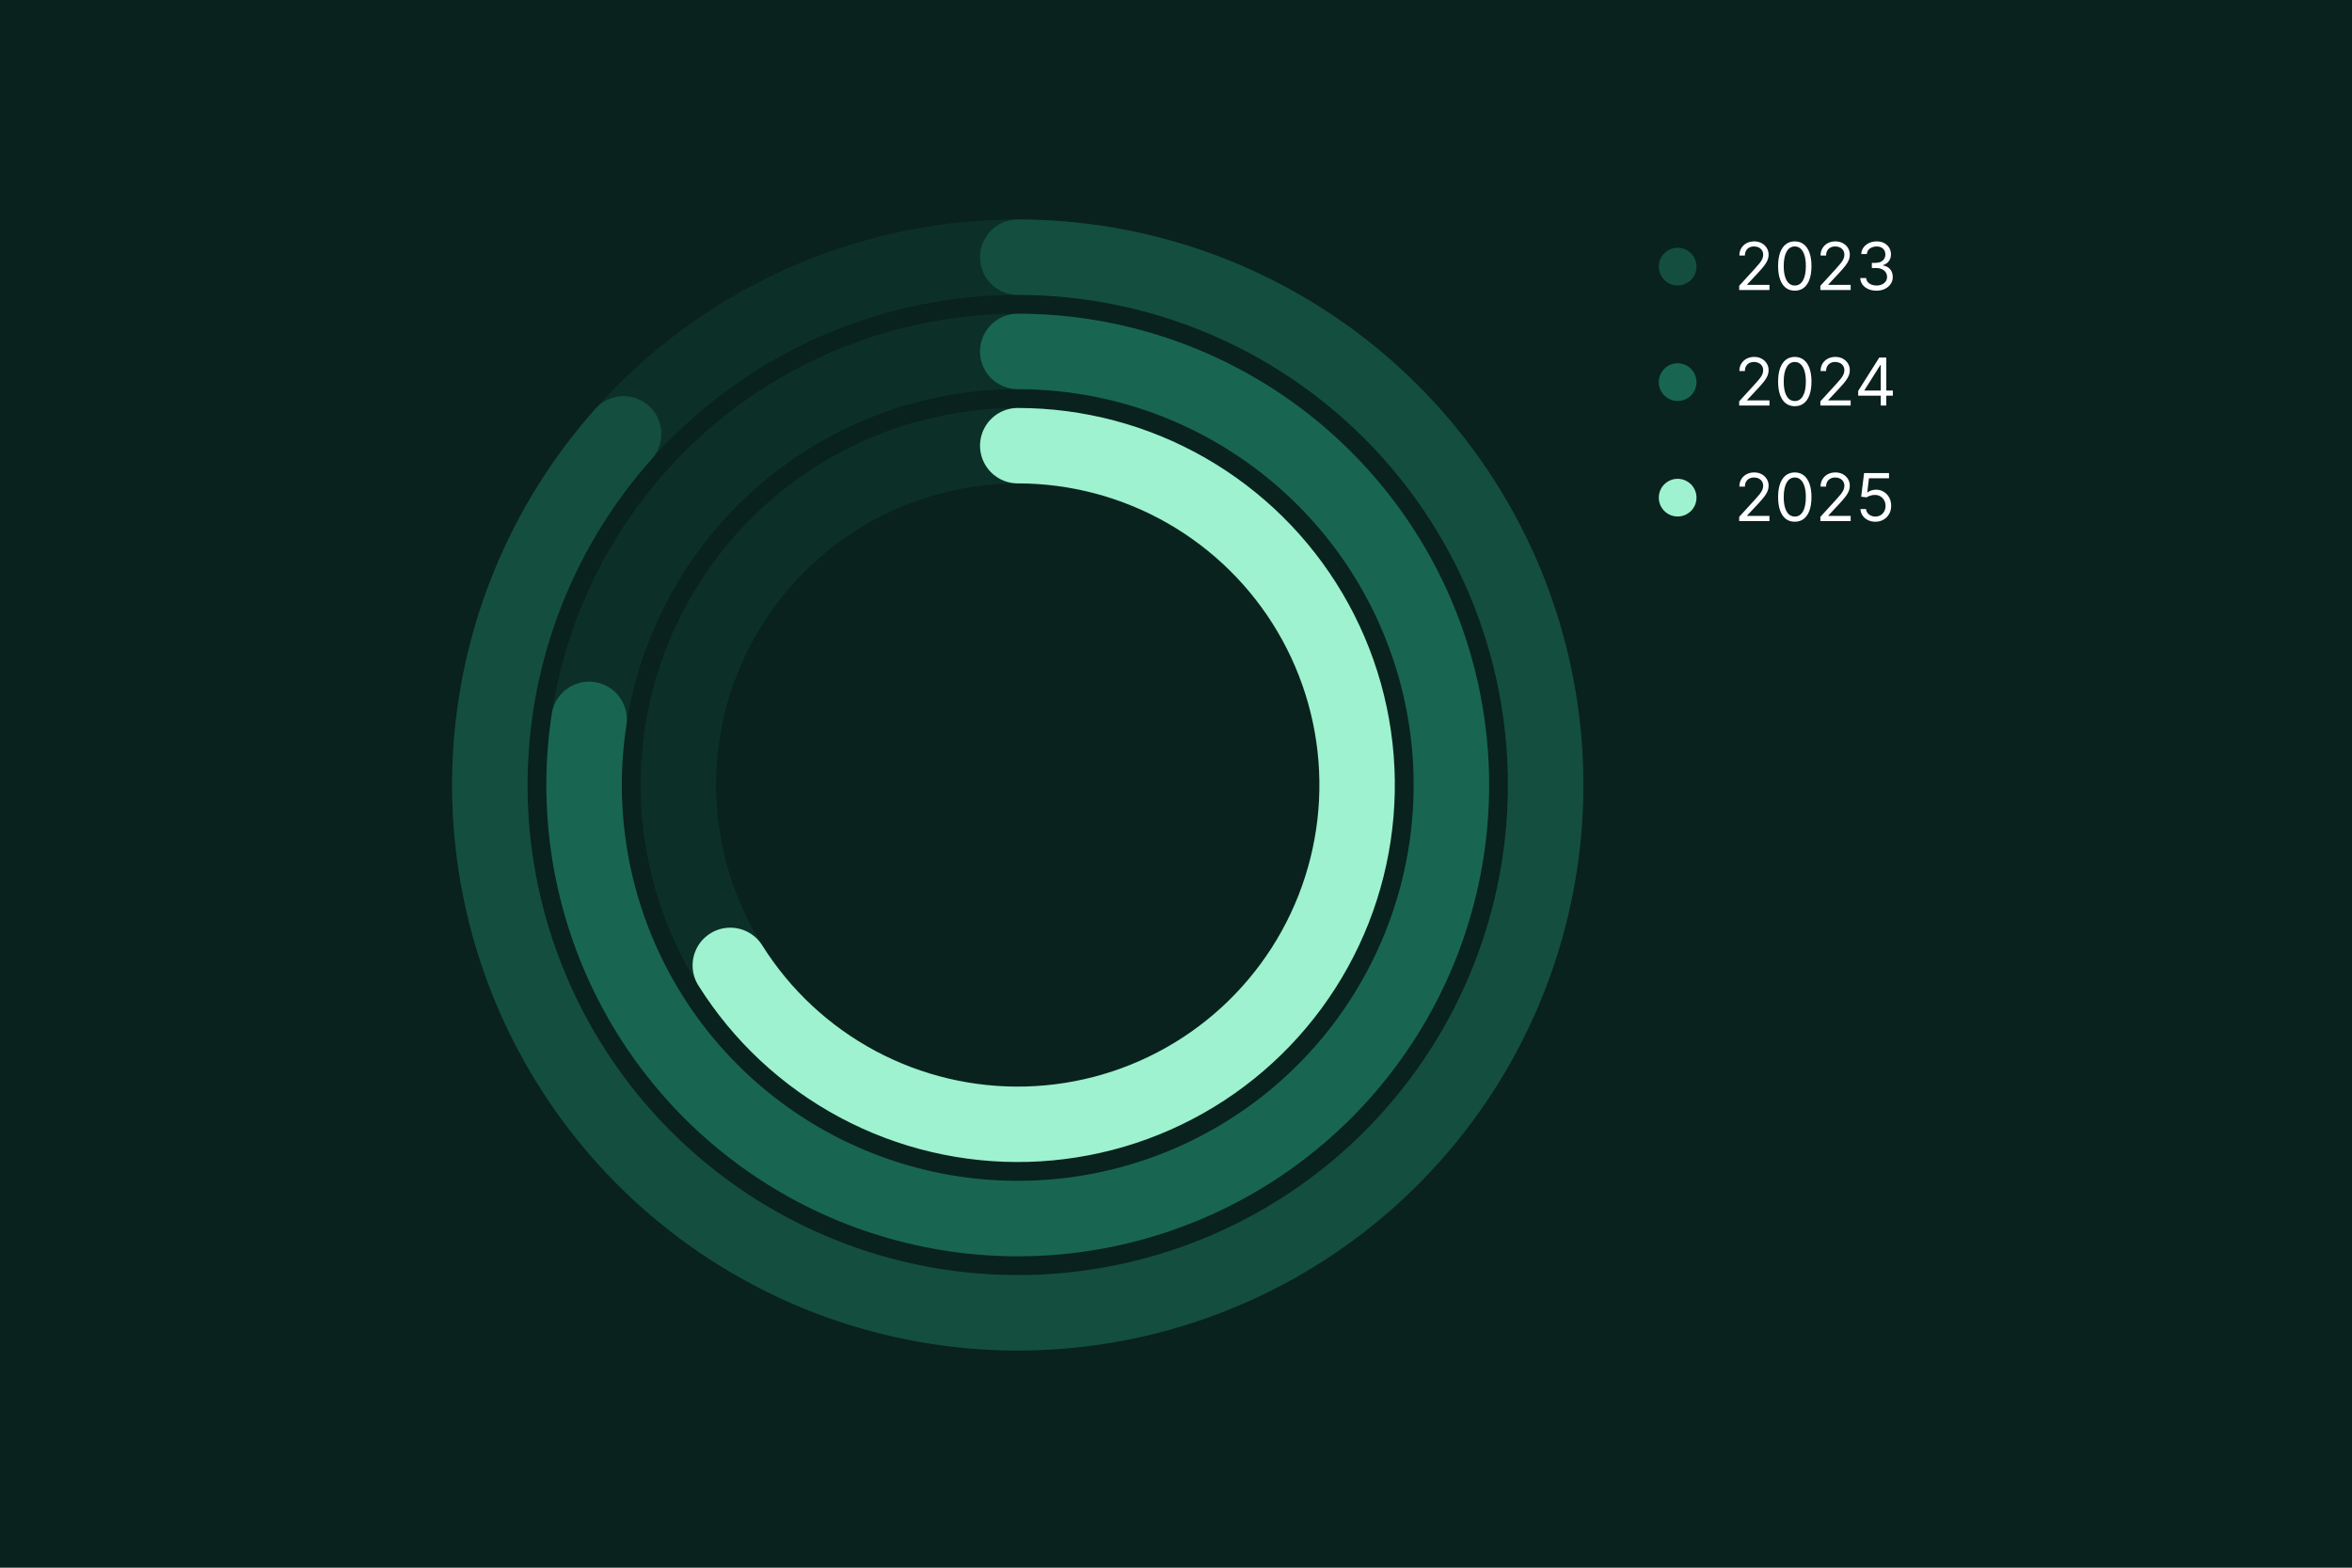 <svg width="900" height="600" viewBox="0 0 900 600" fill="none" xmlns="http://www.w3.org/2000/svg">
<rect width="900" height="600" fill="#09221E"/>
<path opacity="0.5" d="M389.442 98.429C415.97 98.429 442.239 103.655 466.748 113.807C491.258 123.959 513.527 138.839 532.286 157.597C551.045 176.356 565.925 198.626 576.077 223.135C586.229 247.644 591.454 273.913 591.454 300.442C591.454 326.97 586.229 353.239 576.077 377.748C565.925 402.258 551.044 424.527 532.286 443.286C513.527 462.045 491.258 476.925 466.748 487.077C442.239 497.229 415.97 502.454 389.442 502.454C362.913 502.454 336.644 497.229 312.135 487.077C287.626 476.925 265.356 462.044 246.597 443.286C227.839 424.527 212.959 402.258 202.807 377.748C192.655 353.239 187.429 326.97 187.429 300.442C187.429 273.913 192.655 247.644 202.807 223.135C212.959 198.626 227.839 176.356 246.598 157.597C265.356 138.839 287.626 123.959 312.135 113.807C336.644 103.655 362.913 98.429 389.442 98.429L389.442 98.429Z" stroke="#103E33" stroke-width="28.859" stroke-linecap="round" stroke-linejoin="round"/>
<path d="M389.442 98.429C435.679 98.429 480.517 114.291 516.469 143.365C552.421 172.44 577.312 212.968 586.984 258.182C596.657 303.396 590.526 350.56 569.616 391.799C548.706 433.038 514.282 465.856 472.092 484.773C429.901 503.69 382.498 507.562 337.798 495.741C293.097 483.921 253.804 457.123 226.479 419.824C199.154 382.525 185.452 336.98 187.66 290.796C189.868 244.611 207.852 200.582 238.61 166.059" stroke="#144E3F" stroke-width="28.859" stroke-linecap="round" stroke-linejoin="round"/>
<path opacity="0.5" d="M389.442 134.503C411.233 134.503 432.811 138.795 452.944 147.134C473.076 155.474 491.369 167.697 506.778 183.105C522.187 198.514 534.41 216.807 542.749 236.94C551.088 257.072 555.38 278.65 555.38 300.442C555.38 322.233 551.088 343.811 542.749 363.944C534.41 384.076 522.187 402.369 506.778 417.778C491.369 433.187 473.076 445.41 452.944 453.749C432.811 462.088 411.233 466.38 389.442 466.38C367.65 466.38 346.072 462.088 325.94 453.749C305.807 445.41 287.514 433.187 272.105 417.778C256.696 402.369 244.474 384.076 236.134 363.944C227.795 343.811 223.503 322.233 223.503 300.442C223.503 278.65 227.795 257.072 236.134 236.94C244.474 216.807 256.697 198.514 272.105 183.105C287.514 167.696 305.807 155.474 325.94 147.134C346.072 138.795 367.65 134.503 389.442 134.503L389.442 134.503Z" stroke="#103E33" stroke-width="28.859" stroke-linecap="round" stroke-linejoin="round"/>
<path d="M389.442 134.503C423.336 134.503 456.417 144.882 484.236 164.244C512.055 183.606 533.277 211.023 545.05 242.807C556.822 274.59 558.579 309.217 550.085 342.029C541.59 374.841 523.252 404.265 497.535 426.344C471.819 448.423 439.959 462.097 406.239 465.528C372.519 468.959 338.557 461.982 308.921 445.535C279.285 429.088 255.396 403.961 240.467 373.532C225.538 343.103 220.285 308.833 225.414 275.329" stroke="#186651" stroke-width="28.859" stroke-linecap="round" stroke-linejoin="round"/>
<path opacity="0.5" d="M389.442 170.577C406.496 170.577 423.383 173.936 439.139 180.462C454.895 186.988 469.211 196.554 481.27 208.613C493.329 220.672 502.895 234.989 509.421 250.745C515.948 266.5 519.307 283.388 519.307 300.442C519.307 317.496 515.948 334.383 509.421 350.139C502.895 365.895 493.329 380.211 481.27 392.27C469.211 404.329 454.895 413.895 439.139 420.421C423.383 426.948 406.496 430.307 389.442 430.307C372.388 430.307 355.5 426.948 339.744 420.421C323.989 413.895 309.672 404.329 297.613 392.27C285.554 380.211 275.988 365.895 269.462 350.139C262.936 334.383 259.577 317.496 259.577 300.442C259.577 283.388 262.936 266.5 269.462 250.744C275.988 234.988 285.554 220.672 297.613 208.613C309.672 196.554 323.989 186.988 339.745 180.462C355.501 173.936 372.388 170.577 389.442 170.577L389.442 170.577Z" stroke="#103E33" stroke-width="28.859" stroke-linecap="round" stroke-linejoin="round"/>
<path d="M389.442 170.577C412.035 170.577 434.237 176.471 453.855 187.677C473.472 198.883 489.828 215.013 501.304 234.474C512.781 253.935 518.982 276.053 519.294 298.644C519.607 321.235 514.021 343.516 503.087 363.287C492.154 383.058 476.252 399.635 456.952 411.38C437.652 423.125 415.621 429.631 393.037 430.257C370.453 430.882 348.096 425.605 328.175 414.947C308.255 404.288 291.459 388.617 279.449 369.481" stroke="#9EF2CF" stroke-width="28.859" stroke-linecap="round" stroke-linejoin="round"/>
<circle cx="641.957" cy="102.037" r="7.215" fill="#144E3F"/>
<path d="M665.502 111V109.386L671.564 102.75C672.275 101.973 672.861 101.298 673.322 100.724C673.782 100.144 674.123 99.6 674.344 99.092C674.571 98.578 674.685 98.04 674.685 97.478C674.685 96.832 674.529 96.273 674.218 95.801C673.913 95.328 673.495 94.964 672.963 94.707C672.431 94.45 671.833 94.321 671.169 94.321C670.464 94.321 669.848 94.468 669.322 94.76C668.802 95.047 668.399 95.451 668.112 95.971C667.831 96.491 667.69 97.101 667.69 97.8H665.574C665.574 96.724 665.822 95.78 666.318 94.967C666.814 94.154 667.49 93.52 668.345 93.066C669.206 92.611 670.171 92.384 671.241 92.384C672.317 92.384 673.271 92.611 674.102 93.066C674.933 93.52 675.584 94.133 676.057 94.904C676.529 95.675 676.765 96.533 676.765 97.478C676.765 98.153 676.642 98.814 676.397 99.459C676.158 100.099 675.74 100.813 675.142 101.602C674.55 102.386 673.728 103.342 672.676 104.472L668.551 108.884V109.027H677.088V111H665.502ZM686.781 111.251C685.43 111.251 684.279 110.883 683.329 110.148C682.378 109.407 681.652 108.334 681.15 106.929C680.648 105.518 680.397 103.814 680.397 101.818C680.397 99.833 680.648 98.138 681.15 96.733C681.658 95.322 682.387 94.246 683.338 93.505C684.294 92.758 685.442 92.384 686.781 92.384C688.12 92.384 689.265 92.758 690.216 93.505C691.172 94.246 691.902 95.322 692.404 96.733C692.912 98.138 693.166 99.833 693.166 101.818C693.166 103.814 692.915 105.518 692.413 106.929C691.911 108.334 691.184 109.407 690.234 110.148C689.283 110.883 688.132 111.251 686.781 111.251ZM686.781 109.278C688.12 109.278 689.161 108.633 689.902 107.341C690.643 106.05 691.014 104.209 691.014 101.818C691.014 100.227 690.843 98.873 690.503 97.755C690.168 96.638 689.684 95.786 689.05 95.2C688.422 94.614 687.666 94.321 686.781 94.321C685.454 94.321 684.417 94.976 683.67 96.285C682.922 97.588 682.549 99.432 682.549 101.818C682.549 103.408 682.716 104.759 683.051 105.871C683.386 106.983 683.867 107.829 684.495 108.408C685.128 108.988 685.891 109.278 686.781 109.278ZM696.573 111V109.386L702.635 102.75C703.347 101.973 703.933 101.298 704.393 100.724C704.853 100.144 705.194 99.6 705.415 99.092C705.642 98.578 705.756 98.04 705.756 97.478C705.756 96.832 705.6 96.273 705.29 95.801C704.985 95.328 704.566 94.964 704.034 94.707C703.502 94.45 702.904 94.321 702.241 94.321C701.535 94.321 700.92 94.468 700.393 94.76C699.873 95.047 699.47 95.451 699.183 95.971C698.902 96.491 698.761 97.101 698.761 97.8H696.645C696.645 96.724 696.893 95.78 697.389 94.967C697.886 94.154 698.561 93.52 699.416 93.066C700.277 92.611 701.242 92.384 702.312 92.384C703.389 92.384 704.342 92.611 705.173 93.066C706.004 93.52 706.656 94.133 707.128 94.904C707.6 95.675 707.836 96.533 707.836 97.478C707.836 98.153 707.714 98.814 707.469 99.459C707.229 100.099 706.811 100.813 706.213 101.602C705.621 102.386 704.799 103.342 703.747 104.472L699.622 108.884V109.027H708.159V111H696.573ZM718.068 111.251C716.884 111.251 715.829 111.048 714.902 110.641C713.982 110.235 713.249 109.67 712.705 108.947C712.167 108.217 711.874 107.371 711.827 106.409H714.086C714.134 107.001 714.337 107.512 714.696 107.942C715.055 108.367 715.524 108.695 716.104 108.929C716.684 109.162 717.326 109.278 718.032 109.278C718.821 109.278 719.52 109.141 720.13 108.866C720.74 108.591 721.218 108.208 721.565 107.718C721.912 107.228 722.085 106.66 722.085 106.014C722.085 105.339 721.918 104.744 721.583 104.23C721.248 103.71 720.758 103.303 720.112 103.01C719.467 102.717 718.678 102.571 717.745 102.571H716.274V100.598H717.745C718.474 100.598 719.114 100.467 719.664 100.204C720.22 99.941 720.653 99.57 720.964 99.092C721.281 98.613 721.439 98.051 721.439 97.406C721.439 96.784 721.302 96.243 721.027 95.783C720.752 95.322 720.363 94.964 719.861 94.707C719.365 94.45 718.779 94.321 718.104 94.321C717.47 94.321 716.872 94.438 716.31 94.671C715.754 94.898 715.3 95.23 714.947 95.666C714.594 96.097 714.403 96.617 714.373 97.226H712.221C712.257 96.264 712.547 95.421 713.091 94.698C713.635 93.968 714.346 93.4 715.225 92.994C716.11 92.587 717.081 92.384 718.139 92.384C719.275 92.384 720.25 92.614 721.063 93.075C721.876 93.529 722.501 94.13 722.937 94.877C723.373 95.624 723.592 96.431 723.592 97.298C723.592 98.332 723.32 99.214 722.776 99.944C722.237 100.673 721.505 101.178 720.579 101.459V101.602C721.738 101.794 722.644 102.287 723.296 103.082C723.947 103.871 724.273 104.849 724.273 106.014C724.273 107.013 724.001 107.909 723.457 108.704C722.919 109.494 722.184 110.115 721.251 110.57C720.319 111.024 719.257 111.251 718.068 111.251Z" fill="white"/>
<circle cx="641.957" cy="146.251" r="7.215" fill="#186651"/>
<path d="M665.502 155.215V153.601L671.564 146.965C672.275 146.188 672.861 145.512 673.322 144.938C673.782 144.358 674.123 143.814 674.344 143.306C674.571 142.792 674.685 142.254 674.685 141.692C674.685 141.047 674.529 140.488 674.218 140.015C673.913 139.543 673.495 139.178 672.963 138.921C672.431 138.664 671.833 138.536 671.169 138.536C670.464 138.536 669.848 138.682 669.322 138.975C668.802 139.262 668.399 139.666 668.112 140.186C667.831 140.706 667.69 141.316 667.69 142.015H665.574C665.574 140.939 665.822 139.994 666.318 139.181C666.814 138.368 667.49 137.735 668.345 137.28C669.206 136.826 670.171 136.599 671.241 136.599C672.317 136.599 673.271 136.826 674.102 137.28C674.933 137.735 675.584 138.347 676.057 139.119C676.529 139.89 676.765 140.748 676.765 141.692C676.765 142.368 676.642 143.028 676.397 143.674C676.158 144.314 675.74 145.028 675.142 145.817C674.55 146.6 673.728 147.557 672.676 148.687L668.551 153.098V153.242H677.088V155.215H665.502ZM686.781 155.466C685.43 155.466 684.279 155.098 683.329 154.363C682.378 153.622 681.652 152.548 681.15 151.144C680.648 149.733 680.397 148.029 680.397 146.032C680.397 144.048 680.648 142.353 681.15 140.948C681.658 139.537 682.387 138.461 683.338 137.72C684.294 136.973 685.442 136.599 686.781 136.599C688.12 136.599 689.265 136.973 690.216 137.72C691.172 138.461 691.902 139.537 692.404 140.948C692.912 142.353 693.166 144.048 693.166 146.032C693.166 148.029 692.915 149.733 692.413 151.144C691.911 152.548 691.184 153.622 690.234 154.363C689.283 155.098 688.132 155.466 686.781 155.466ZM686.781 153.493C688.12 153.493 689.161 152.847 689.902 151.556C690.643 150.265 691.014 148.424 691.014 146.032C691.014 144.442 690.843 143.088 690.503 141.97C690.168 140.852 689.684 140 689.05 139.415C688.422 138.829 687.666 138.536 686.781 138.536C685.454 138.536 684.417 139.19 683.67 140.5C682.922 141.803 682.549 143.647 682.549 146.032C682.549 147.623 682.716 148.974 683.051 150.086C683.386 151.197 683.867 152.043 684.495 152.623C685.128 153.203 685.891 153.493 686.781 153.493ZM696.573 155.215V153.601L702.635 146.965C703.347 146.188 703.933 145.512 704.393 144.938C704.853 144.358 705.194 143.814 705.415 143.306C705.642 142.792 705.756 142.254 705.756 141.692C705.756 141.047 705.6 140.488 705.29 140.015C704.985 139.543 704.566 139.178 704.034 138.921C703.502 138.664 702.904 138.536 702.241 138.536C701.535 138.536 700.92 138.682 700.393 138.975C699.873 139.262 699.47 139.666 699.183 140.186C698.902 140.706 698.761 141.316 698.761 142.015H696.645C696.645 140.939 696.893 139.994 697.389 139.181C697.886 138.368 698.561 137.735 699.416 137.28C700.277 136.826 701.242 136.599 702.312 136.599C703.389 136.599 704.342 136.826 705.173 137.28C706.004 137.735 706.656 138.347 707.128 139.119C707.6 139.89 707.836 140.748 707.836 141.692C707.836 142.368 707.714 143.028 707.469 143.674C707.229 144.314 706.811 145.028 706.213 145.817C705.621 146.6 704.799 147.557 703.747 148.687L699.622 153.098V153.242H708.159V155.215H696.573ZM711.037 151.449V149.619L719.108 136.85H720.435V139.684H719.538L713.441 149.332V149.476H724.309V151.449H711.037ZM719.682 155.215V150.893V150.041V136.85H721.798V155.215H719.682Z" fill="white"/>
<circle cx="641.957" cy="190.466" r="7.215" fill="#9EF2CF"/>
<path d="M665.502 199.429V197.815L671.564 191.18C672.275 190.402 672.861 189.727 673.322 189.153C673.782 188.573 674.123 188.029 674.344 187.521C674.571 187.007 674.685 186.469 674.685 185.907C674.685 185.261 674.529 184.702 674.218 184.23C673.913 183.758 673.495 183.393 672.963 183.136C672.431 182.879 671.833 182.751 671.169 182.751C670.464 182.751 669.848 182.897 669.322 183.19C668.802 183.477 668.399 183.88 668.112 184.4C667.831 184.921 667.69 185.53 667.69 186.23H665.574C665.574 185.154 665.822 184.209 666.318 183.396C666.814 182.583 667.49 181.949 668.345 181.495C669.206 181.041 670.171 180.814 671.241 180.814C672.317 180.814 673.271 181.041 674.102 181.495C674.933 181.949 675.584 182.562 676.057 183.333C676.529 184.105 676.765 184.962 676.765 185.907C676.765 186.582 676.642 187.243 676.397 187.889C676.158 188.528 675.74 189.243 675.142 190.032C674.55 190.815 673.728 191.771 672.676 192.901L668.551 197.313V197.457H677.088V199.429H665.502ZM686.781 199.681C685.43 199.681 684.279 199.313 683.329 198.578C682.378 197.836 681.652 196.763 681.15 195.358C680.648 193.948 680.397 192.244 680.397 190.247C680.397 188.262 680.648 186.568 681.15 185.163C681.658 183.752 682.387 182.676 683.338 181.935C684.294 181.187 685.442 180.814 686.781 180.814C688.12 180.814 689.265 181.187 690.216 181.935C691.172 182.676 691.902 183.752 692.404 185.163C692.912 186.568 693.166 188.262 693.166 190.247C693.166 192.244 692.915 193.948 692.413 195.358C691.911 196.763 691.184 197.836 690.234 198.578C689.283 199.313 688.132 199.681 686.781 199.681ZM686.781 197.708C688.12 197.708 689.161 197.062 689.902 195.771C690.643 194.48 691.014 192.638 691.014 190.247C691.014 188.657 690.843 187.303 690.503 186.185C690.168 185.067 689.684 184.215 689.05 183.629C688.422 183.043 687.666 182.751 686.781 182.751C685.454 182.751 684.417 183.405 683.67 184.714C682.922 186.018 682.549 187.862 682.549 190.247C682.549 191.837 682.716 193.188 683.051 194.3C683.386 195.412 683.867 196.258 684.495 196.838C685.128 197.418 685.891 197.708 686.781 197.708ZM696.573 199.429V197.815L702.635 191.18C703.347 190.402 703.933 189.727 704.393 189.153C704.853 188.573 705.194 188.029 705.415 187.521C705.642 187.007 705.756 186.469 705.756 185.907C705.756 185.261 705.6 184.702 705.29 184.23C704.985 183.758 704.566 183.393 704.034 183.136C703.502 182.879 702.904 182.751 702.241 182.751C701.535 182.751 700.92 182.897 700.393 183.19C699.873 183.477 699.47 183.88 699.183 184.4C698.902 184.921 698.761 185.53 698.761 186.23H696.645C696.645 185.154 696.893 184.209 697.389 183.396C697.886 182.583 698.561 181.949 699.416 181.495C700.277 181.041 701.242 180.814 702.312 180.814C703.389 180.814 704.342 181.041 705.173 181.495C706.004 181.949 706.656 182.562 707.128 183.333C707.6 184.105 707.836 184.962 707.836 185.907C707.836 186.582 707.714 187.243 707.469 187.889C707.229 188.528 706.811 189.243 706.213 190.032C705.621 190.815 704.799 191.771 703.747 192.901L699.622 197.313V197.457H708.159V199.429H696.573ZM717.601 199.681C716.549 199.681 715.602 199.471 714.759 199.053C713.916 198.634 713.24 198.06 712.732 197.331C712.224 196.602 711.946 195.771 711.898 194.838H714.05C714.134 195.669 714.511 196.357 715.18 196.901C715.856 197.439 716.663 197.708 717.601 197.708C718.355 197.708 719.024 197.531 719.61 197.179C720.202 196.826 720.665 196.342 721 195.726C721.341 195.104 721.511 194.402 721.511 193.619C721.511 192.818 721.335 192.103 720.982 191.476C720.635 190.842 720.157 190.343 719.547 189.978C718.938 189.613 718.241 189.428 717.458 189.422C716.896 189.416 716.319 189.503 715.727 189.682C715.135 189.856 714.648 190.08 714.266 190.355L712.185 190.104L713.297 181.065H722.838V183.037H715.162L714.517 188.454H714.624C715.001 188.155 715.473 187.907 716.041 187.709C716.609 187.512 717.201 187.413 717.817 187.413C718.941 187.413 719.942 187.682 720.821 188.22C721.705 188.753 722.399 189.482 722.901 190.408C723.409 191.335 723.663 192.393 723.663 193.583C723.663 194.755 723.4 195.801 722.874 196.721C722.354 197.636 721.637 198.359 720.722 198.891C719.807 199.417 718.767 199.681 717.601 199.681Z" fill="white"/>
</svg>

